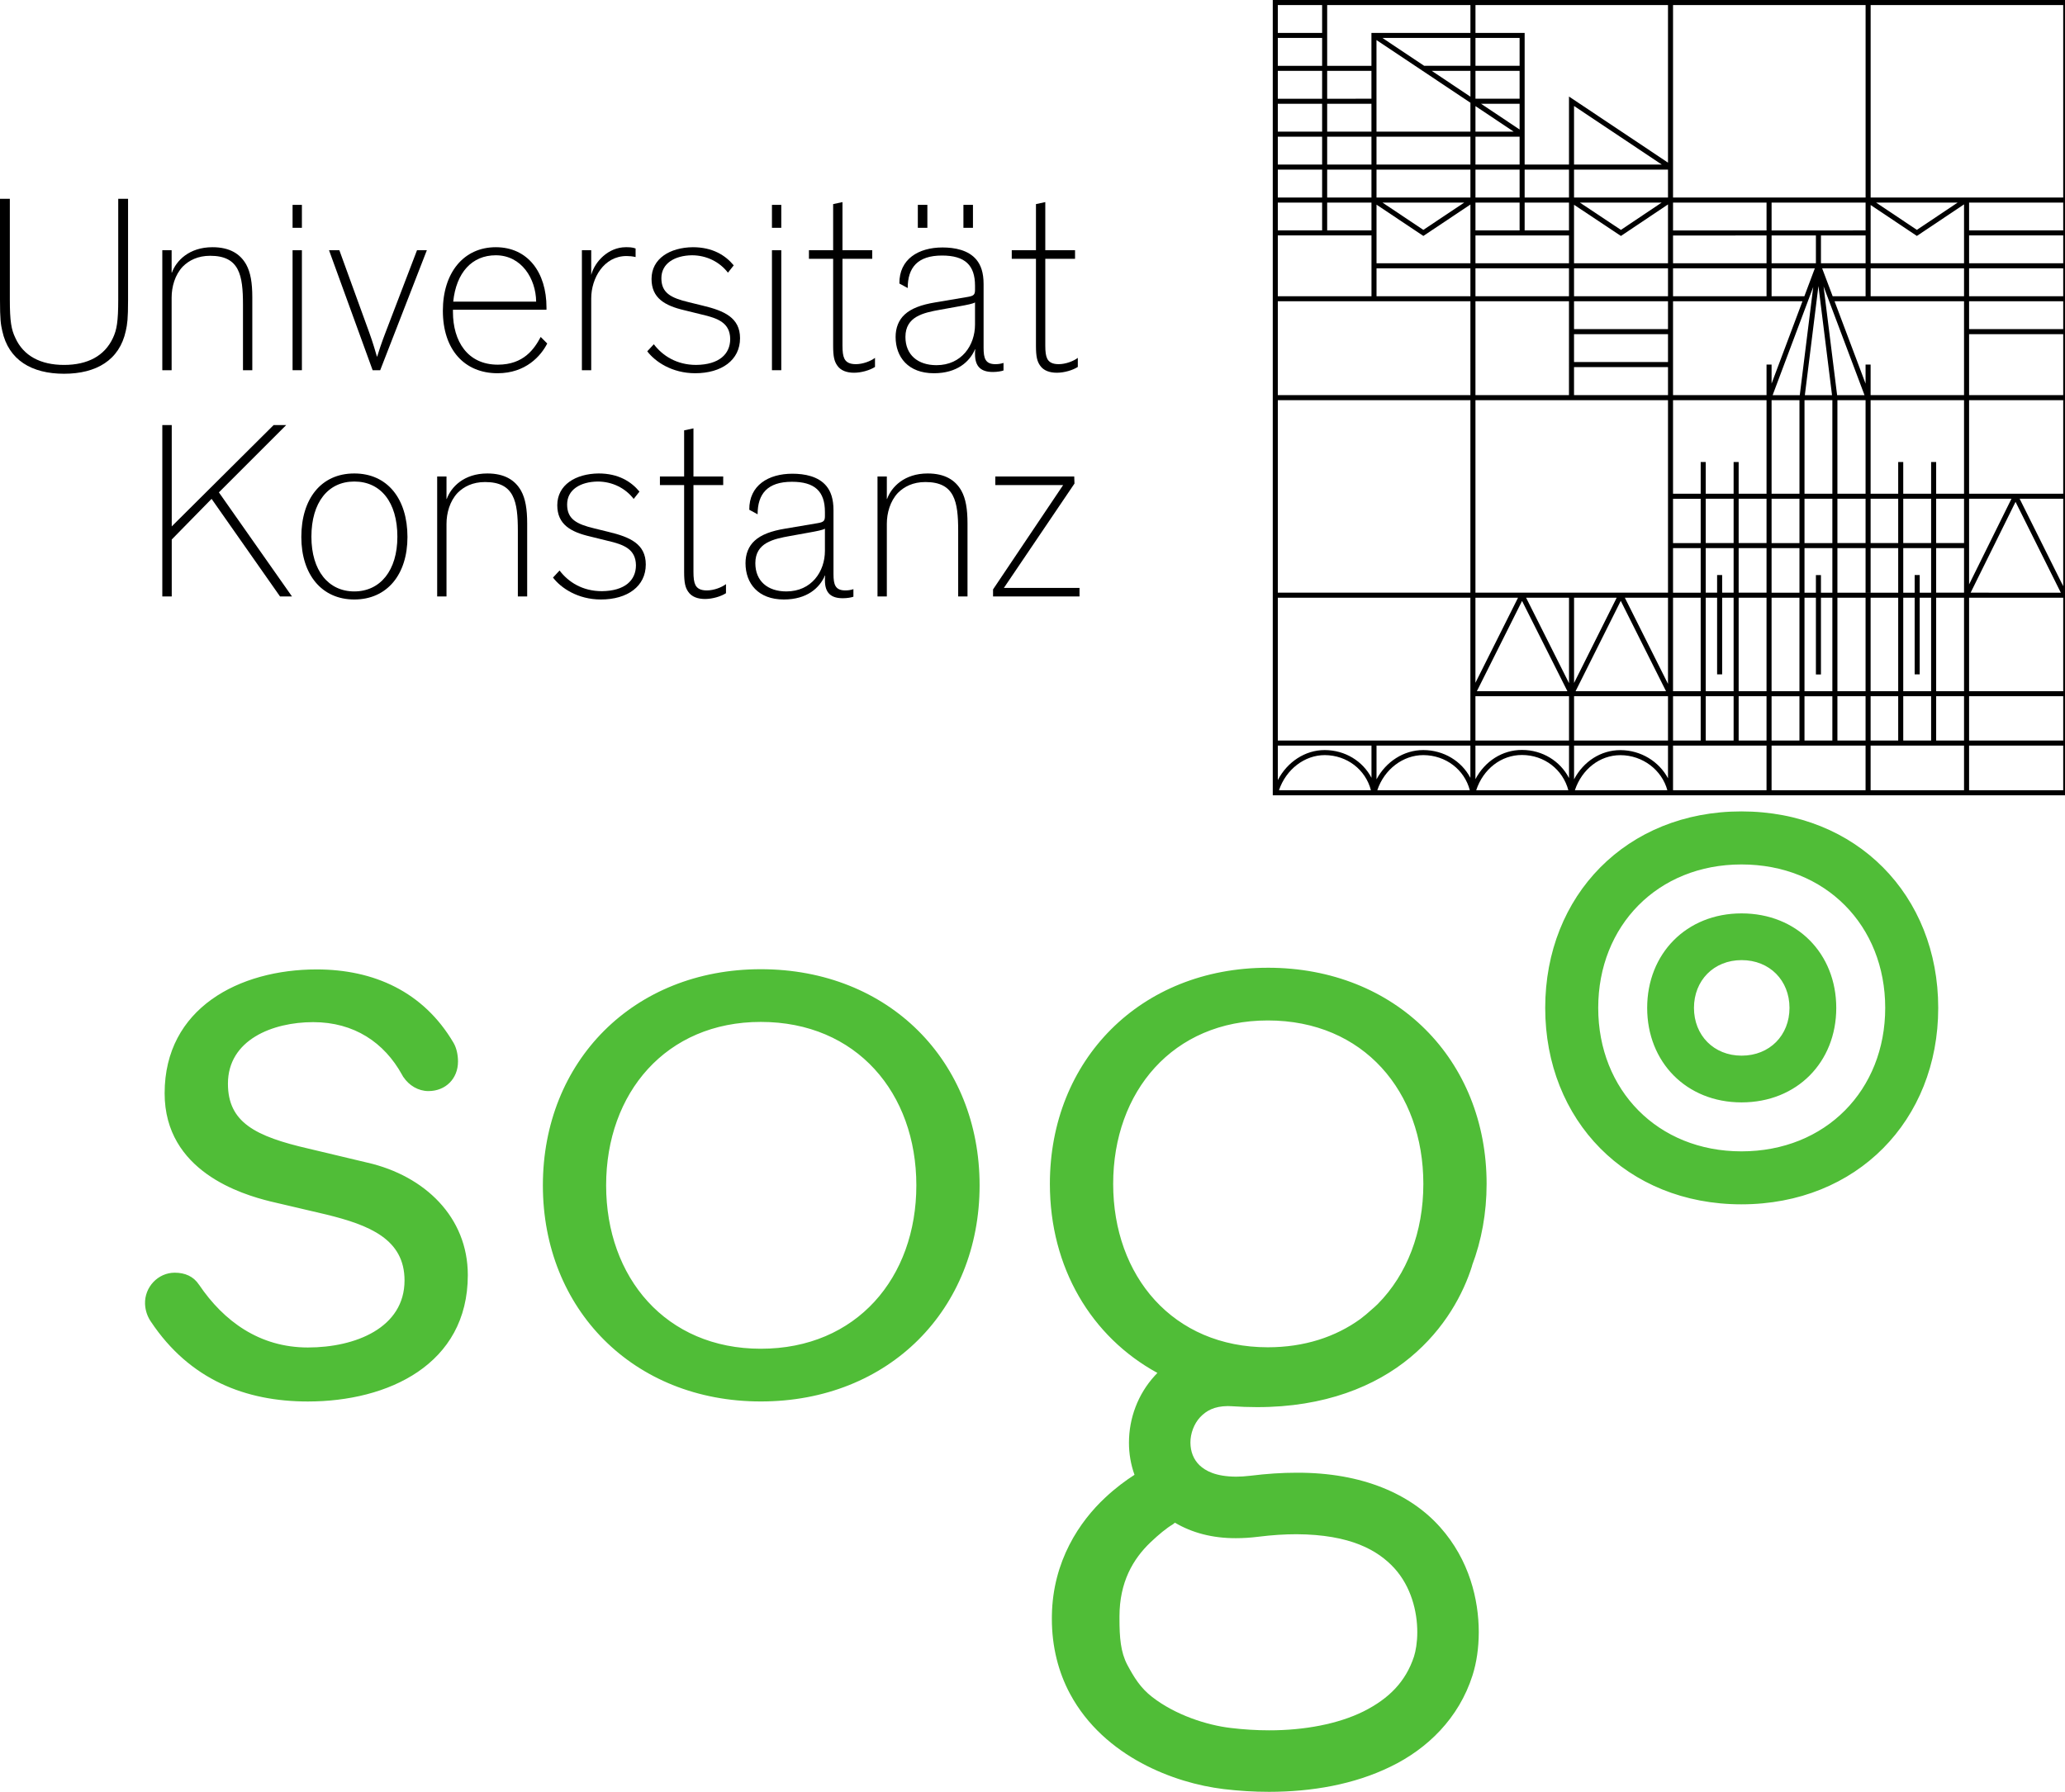 <?xml version="1.0" encoding="UTF-8" standalone="no"?>
<!-- Created with Inkscape (http://www.inkscape.org/) -->

<svg
   xmlns:dc="http://purl.org/dc/elements/1.1/"
   xmlns:cc="http://creativecommons.org/ns#"
   xmlns:rdf="http://www.w3.org/1999/02/22-rdf-syntax-ns#"
   xmlns:svg="http://www.w3.org/2000/svg"
   xmlns="http://www.w3.org/2000/svg"
   xmlns:sodipodi="http://sodipodi.sourceforge.net/DTD/sodipodi-0.dtd"
   xmlns:inkscape="http://www.inkscape.org/namespaces/inkscape"
   width="195mm"
   height="169.245mm"
   viewBox="0 0 195 169.245"
   version="1.1"
   id="svg8"
   inkscape:version="0.92.3 (2405546, 2018-03-11)"
   sodipodi:docname="uni-sogo.svg">
  <defs
     id="defs2" />
  <sodipodi:namedview
     id="base"
     pagecolor="#ffffff"
     bordercolor="#666666"
     borderopacity="1.0"
     inkscape:pageopacity="0.0"
     inkscape:pageshadow="2"
     inkscape:zoom="0.98994949"
     inkscape:cx="180.89212"
     inkscape:cy="238.06301"
     inkscape:document-units="mm"
     inkscape:current-layer="layer1"
     showgrid="false"
     inkscape:window-width="1920"
     inkscape:window-height="991"
     inkscape:window-x="0"
     inkscape:window-y="32"
     inkscape:window-maximized="1"
     fit-margin-top="0"
     fit-margin-left="0"
     fit-margin-right="0"
     fit-margin-bottom="0"
     inkscape:pagecheckerboard="false" />
  <g
     inkscape:label="Ebene 1"
     inkscape:groupmode="layer"
     id="layer1"
     transform="translate(-6.821,-7.012)">
    <g
       id="g4682"
       transform="matrix(0.265,0,0,0.265,6.821,7.012)">
	<g
   id="g4678">
		<g
   id="g4658">
			<path
   id="path4636"
   d="M 0.808,117.939 C 0.269,115.604 0,113.807 0,106.89 V 70.864 h 3.503 v 35.846 c 0,7.906 0.538,10.781 1.976,13.746 2.875,6.378 8.983,9.612 17.338,9.612 8.445,0 14.464,-3.234 17.429,-9.612 1.348,-2.875 1.886,-5.75 1.886,-13.746 V 70.864 h 3.503 v 36.026 c 0,6.828 -0.269,8.625 -0.808,11.05 -2.246,10.421 -10.512,15.273 -22.011,15.273 C 11.318,133.212 3.054,128.36 0.808,117.939 Z"
   inkscape:connector-curvature="0" />

			<path
   id="path4638"
   d="m 89.908,131.954 h -3.324 v -23.358 c 0,-10.511 -1.257,-17.428 -11.679,-17.428 -4.402,0 -7.546,1.617 -9.792,3.863 -2.786,2.965 -3.954,7.187 -3.954,11.05 v 25.873 H 57.835 V 89.191 h 3.324 v 7.995 h 0.09 c 1.527,-4.222 6.109,-9.074 14.464,-9.074 6.109,0 9.882,2.336 12.038,6.199 1.527,2.785 2.156,6.468 2.156,11.589 v 26.054 z"
   inkscape:connector-curvature="0" />

			<path
   id="path4640"
   d="m 107.581,81.196 h -3.324 v -8.175 h 3.324 v 5.393 z m 0,50.758 h -3.324 V 89.191 h 3.324 v 26.558 z"
   inkscape:connector-curvature="0" />

			<path
   id="path4642"
   d="m 135.483,131.954 h -2.695 L 117.246,89.191 h 3.683 l 10.601,29.197 c 1.258,3.414 2.516,7.726 2.786,8.714 h 0.089 c 0.27,-0.988 1.618,-5.121 3.056,-8.804 L 148.6,89.19 h 3.503 z"
   inkscape:connector-curvature="0" />

			<path
   id="path4644"
   d="m 194.737,109.584 v 0.809 h -33.33 v 0.809 c 0,10.421 5.211,18.776 15.992,18.776 9.253,0 13.026,-5.66 15.272,-9.882 l 2.335,2.335 c -2.246,4.402 -7.635,10.601 -17.698,10.601 -11.769,0 -19.495,-8.354 -19.495,-22.28 0,-13.476 7.367,-22.64 18.866,-22.64 11.411,0.001 18.058,8.985 18.058,21.472 z m -33.239,-2.066 h 29.556 c -0.089,-8.175 -5.21,-16.53 -14.374,-16.53 -8.534,0 -14.104,6.199 -15.182,16.53 z"
   inkscape:connector-curvature="0" />

			<path
   id="path4646"
   d="m 226.491,91.617 c -1.168,-0.27 -2.246,-0.359 -3.234,-0.359 -8.086,0 -12.578,7.906 -12.578,15.093 v 25.604 h -3.324 V 89.191 h 3.324 v 8.804 c 1.259,-4.762 6.11,-9.883 12.309,-9.883 1.078,0 2.335,0 3.503,0.449 z"
   inkscape:connector-curvature="0" />

			<path
   id="path4648"
   d="m 259.396,97.187 c -2.964,-3.863 -7.636,-6.199 -12.847,-6.199 -6.108,0.09 -10.87,2.875 -10.87,8.176 0,5.21 3.324,7.007 9.703,8.534 l 5.121,1.258 c 7.457,1.797 13.206,4.223 13.206,11.589 0,7.815 -6.559,12.487 -15.992,12.487 -8.265,0 -14.284,-4.132 -17.069,-7.816 l 2.336,-2.515 c 3.145,4.132 8.175,7.366 15.092,7.366 8.177,-0.089 12.129,-3.863 12.129,-9.253 -0.09,-5.75 -4.313,-7.367 -10.152,-8.714 l -6.199,-1.527 c -6.917,-1.617 -11.68,-4.312 -11.68,-11.14 0,-7.277 6.559,-11.229 14.734,-11.32 7.007,0 11.588,2.875 14.554,6.469 z"
   inkscape:connector-curvature="0" />

			<path
   id="path4650"
   d="m 278.403,81.196 h -3.324 v -8.175 h 3.324 v 5.041 z m 0,50.758 h -3.324 V 89.191 h 3.324 v 31.474 z"
   inkscape:connector-curvature="0" />

			<path
   id="path4652"
   d="m 311.799,130.787 c -1.797,1.167 -4.851,2.066 -7.457,2.066 -2.516,0 -4.762,-0.719 -6.019,-2.605 -0.989,-1.438 -1.438,-3.054 -1.438,-7.007 V 92.246 h -8.625 v -3.054 h 8.625 V 72.75 l 3.324,-0.718 v 17.159 h 10.602 v 3.054 h -10.602 v 30.905 c 0,2.246 0.181,3.683 0.719,4.761 0.628,1.168 1.797,1.887 4.043,1.887 2.516,0 5.3,-1.079 6.828,-2.246 z"
   inkscape:connector-curvature="0" />

			<path
   id="path4654"
   d="m 320.49,101.05 c -0.09,-8.715 6.828,-12.847 15.362,-12.847 4.313,0 9.253,0.898 12.128,4.402 1.528,1.887 2.516,4.492 2.516,8.625 v 22.729 c 0,3.773 0.628,5.84 4.223,5.84 1.168,0 2.066,-0.18 2.875,-0.449 v 2.695 c -0.719,0.27 -2.246,0.539 -3.773,0.539 -4.132,0 -6.378,-1.796 -6.378,-6.378 0,-0.539 0,-1.078 0.089,-1.707 h -0.089 c -1.888,4.402 -6.378,8.535 -14.644,8.535 -9.163,0 -13.655,-5.75 -13.655,-12.937 0,-3.234 1.078,-6.019 3.234,-7.996 2.336,-2.156 5.929,-3.504 10.871,-4.312 l 11.679,-1.977 c 2.067,-0.359 2.516,-0.808 2.516,-2.515 v -1.438 c 0,-7.367 -3.594,-10.78 -11.769,-10.78 -8.714,0 -12.218,4.312 -12.218,11.589 z m 26.951,6.738 c -0.629,0.449 -2.875,0.898 -5.929,1.438 l -6.469,1.167 c -6.02,1.078 -12.398,2.426 -12.398,9.703 0,6.379 4.402,10.062 11.05,10.062 8.983,0 13.746,-7.097 13.746,-14.464 z M 327.062,73.021 h 3.4 v 4.807 3.369 h -3.4 z m 16.247,0 h 3.399 v 4.572 3.603 h -3.399 z"
   inkscape:connector-curvature="0" />

			<path
   id="path4656"
   d="m 384.072,130.787 c -1.797,1.167 -4.852,2.066 -7.456,2.066 -2.517,0 -4.763,-0.719 -6.02,-2.605 -0.989,-1.438 -1.438,-3.054 -1.438,-7.007 V 92.246 h -8.625 v -3.054 h 8.625 V 72.75 l 3.324,-0.718 v 17.159 h 10.603 v 3.054 h -10.603 v 30.905 c 0,2.246 0.181,3.683 0.719,4.761 0.629,1.168 1.797,1.887 4.043,1.887 2.517,0 5.301,-1.079 6.828,-2.246 z"
   inkscape:connector-curvature="0" />

		</g>

		<g
   id="g4676">
			<path
   id="path4660"
   d="M 104.05,212.597 H 99.792 L 75.393,177.806 61.198,192.294 v 20.303 h -3.362 v -61.09 h 3.362 v 36.115 l 36.308,-36.115 h 4.479 l -23.987,23.987 z"
   inkscape:connector-curvature="0" />

			<path
   id="path4662"
   d="m 126.242,168.756 c 11.858,0 18.955,9.074 18.955,22.64 0,13.386 -7.276,22.279 -18.955,22.279 -11.59,0 -18.867,-8.894 -18.867,-22.279 0,-13.566 7.008,-22.64 18.867,-22.64 z m 0,42.044 c 9.253,0 15.361,-7.456 15.361,-19.494 0,-12.308 -5.929,-19.675 -15.361,-19.675 -9.344,0 -15.273,7.457 -15.273,19.675 0,12.128 6.109,19.494 15.273,19.494 z"
   inkscape:connector-curvature="0" />

			<path
   id="path4664"
   d="m 187.858,212.597 h -3.324 V 189.24 c 0,-10.512 -1.257,-17.429 -11.679,-17.429 -4.402,0 -7.547,1.617 -9.793,3.863 -2.784,2.965 -3.953,7.187 -3.953,11.05 v 25.873 h -3.324 v -42.762 h 3.324 v 7.995 h 0.089 c 1.528,-4.222 6.109,-9.074 14.464,-9.074 6.108,0 9.881,2.336 12.039,6.199 1.527,2.785 2.156,6.469 2.156,11.589 v 26.053 z"
   inkscape:connector-curvature="0" />

			<path
   id="path4666"
   d="m 225.809,177.83 c -2.964,-3.863 -7.635,-6.199 -12.847,-6.199 -6.109,0.09 -10.87,2.875 -10.87,8.176 0,5.21 3.324,7.007 9.702,8.534 l 5.121,1.258 c 7.457,1.797 13.206,4.223 13.206,11.589 0,7.815 -6.559,12.487 -15.992,12.487 -8.266,0 -14.284,-4.132 -17.069,-7.815 l 2.336,-2.516 c 3.145,4.133 8.175,7.367 15.092,7.367 8.177,-0.09 12.129,-3.863 12.129,-9.254 -0.09,-5.749 -4.313,-7.367 -10.152,-8.714 l -6.199,-1.527 c -6.918,-1.617 -11.68,-4.312 -11.68,-11.141 0,-7.276 6.559,-11.229 14.734,-11.319 7.007,0 11.588,2.875 14.554,6.469 z"
   inkscape:connector-curvature="0" />

			<path
   id="path4668"
   d="m 258.701,211.43 c -1.797,1.167 -4.853,2.065 -7.458,2.065 -2.515,0 -4.761,-0.719 -6.02,-2.605 -0.987,-1.438 -1.437,-3.054 -1.437,-7.007 v -30.994 h -8.625 v -3.054 h 8.625 v -16.441 l 3.324,-0.718 v 17.159 h 10.601 v 3.054 H 247.11 v 30.904 c 0,2.246 0.18,3.684 0.719,4.762 0.628,1.168 1.797,1.887 4.042,1.887 2.516,0 5.3,-1.079 6.829,-2.246 v 3.234 z"
   inkscape:connector-curvature="0" />

			<path
   id="path4670"
   d="m 267.004,181.693 c -0.09,-8.715 6.828,-12.847 15.362,-12.847 4.312,0 9.253,0.898 12.128,4.402 1.528,1.887 2.516,4.492 2.516,8.625 v 22.729 c 0,3.773 0.629,5.84 4.223,5.84 1.168,0 2.067,-0.18 2.875,-0.449 v 2.694 c -0.719,0.271 -2.246,0.539 -3.773,0.539 -4.132,0 -6.378,-1.796 -6.378,-6.378 0,-0.539 0,-1.078 0.089,-1.707 h -0.089 c -1.887,4.402 -6.378,8.534 -14.644,8.534 -9.163,0 -13.655,-5.749 -13.655,-12.937 0,-3.234 1.078,-6.019 3.234,-7.995 2.336,-2.156 5.929,-3.504 10.871,-4.312 l 11.679,-1.977 c 2.066,-0.359 2.516,-0.809 2.516,-2.516 V 182.5 c 0,-7.366 -3.594,-10.78 -11.769,-10.78 -8.713,0 -12.218,4.312 -12.218,11.588 z m 26.952,6.738 c -0.628,0.449 -2.875,0.898 -5.929,1.438 l -6.468,1.168 c -6.02,1.078 -12.398,2.426 -12.398,9.702 0,6.379 4.402,10.062 11.05,10.062 8.983,0 13.745,-7.097 13.745,-14.464 z"
   inkscape:connector-curvature="0" />

			<path
   id="path4672"
   d="m 344.766,212.597 h -3.324 V 189.24 c 0,-10.512 -1.257,-17.429 -11.679,-17.429 -4.402,0 -7.547,1.617 -9.792,3.863 -2.786,2.965 -3.954,7.187 -3.954,11.05 v 25.873 h -3.324 v -42.762 h 3.324 v 7.995 h 0.09 c 1.527,-4.222 6.108,-9.074 14.464,-9.074 6.108,0 9.882,2.336 12.038,6.199 1.527,2.785 2.156,6.469 2.156,11.589 v 26.053 z"
   inkscape:connector-curvature="0" />

			<path
   id="path4674"
   d="m 384.68,212.597 h -30.814 v -2.515 l 24.977,-37.193 h -24.167 v -3.054 h 28.119 l 0.089,2.515 -25.154,37.193 h 26.951 v 3.054 z"
   inkscape:connector-curvature="0" />

		</g>

	</g>

	<path
   id="path4680"
   d="M 453.543,0 V 283.465 H 737.008 V 0 Z m 142.634,1.798 h 68.616 v 68.616 h -68.616 z m 80.235,193.566 v 15.885 l -9.831,-0.001 H 654.75 v -15.884 h 10.033 v 15.868 h 1.798 v -15.868 z m -9.831,-1.798 v -15.798 h 9.831 v 15.798 z m 0,52.792 v -33.312 h 9.831 v 33.312 z m 9.831,1.798 v 15.793 h -9.831 v -15.793 z m -21.662,-54.59 v -15.798 h 10.033 v 15.798 z m 10.033,-17.595 H 654.75 v -33.333 h 10.033 z m -10.139,-35.131 -4.828,-38.761 14.59,38.761 z m -23.354,105.518 0.001,-33.312 h 9.934 l -0.002,33.312 z m 9.933,1.798 -10e-4,15.793 h -9.932 v -15.793 z m -9.932,-36.909 v -15.883 h 9.935 l -10e-4,15.884 z m 10e-4,-17.681 v -15.798 h 9.935 l -10e-4,15.798 z m 0,-17.595 10e-4,-33.333 h 9.936 l -0.002,33.333 z m 0.375,-35.131 14.466,-38.561 -4.798,38.561 z m 15.42,-46.998 h -15.792 v -9.911 l 15.792,-0.003 z m 0.899,8.102 4.845,38.896 h -9.684 z m -1.284,-6.304 -3.729,9.943 H 631.295 V 95.64 Z m -3.681,152.516 h 9.931 v 15.793 h -9.932 z m 0,-1.798 0.002,-33.312 h 4.063 v 27.35 h 1.798 v -27.35 h 4.067 v 33.312 z m 5.864,-35.11 v -6.282 h -1.798 v 6.282 h -4.063 l 10e-4,-15.884 h 9.928 v 15.884 z m -5.861,-17.682 10e-4,-15.798 h 9.927 v 15.798 z m 10e-4,-17.595 0.002,-33.333 h 9.925 v 33.333 z m 6.288,-80.331 h 15.479 v 9.947 h -11.735 z m -0.428,-1.798 v -9.914 l 15.908,-0.003 v 9.917 z m -17.59,-11.71 v -9.92 h 33.498 v 9.915 z m -35.118,-9.921 h 33.32 v 9.921 l -33.32,0.006 z m 0,11.726 33.32,-0.006 v 9.911 h -33.32 z m 0,11.703 h 33.32 v 9.943 h -33.32 z m 0,82.129 h 9.855 v 15.798 h -9.855 z m 0,17.595 h 9.855 v 15.883 h -9.855 z m 0,17.681 h 9.855 v 33.313 h -9.855 z m 0,35.111 h 9.855 v 15.793 h -9.855 z M 525.775,13.527 541.5,13.528 v 9.931 h -15.726 z m -10e-4,11.731 H 541.5 v 9.934 H 525.773 Z M 541.5,36.99 v 9.168 L 527.765,36.99 Z m -15.727,0.833 13.63,9.099 h -13.63 z m 0,10.897 H 541.5 v 9.933 h -15.728 z m -10e-4,11.731 H 541.5 v 9.963 h -15.729 z m -0.001,11.76 H 541.5 v 9.915 h -15.729 z m 0,11.713 h 33.325 l -10e-4,9.917 h -33.324 z m 33.325,-11.713 v 9.915 h -15.798 v -9.915 z m -15.798,-1.797 v -9.963 h 15.799 v 9.963 z M 525.771,95.64 h 33.324 l -10e-4,9.943 H 525.77 Z m -10e-4,11.741 h 33.324 l -0.002,33.459 h -33.324 z m -0.007,105.662 15.173,0.001 -15.175,30.315 z m 16.612,1.143 16.156,32.173 h -32.26 z M 472.928,25.259 h 15.774 l 0.002,9.933 -15.776,0.004 z m 0,11.735 15.776,-0.003 0.003,9.932 h -15.779 z m 0,11.726 h 15.779 l 0.003,9.933 h -15.782 z m 0,11.731 h 15.782 l 0.002,9.963 h -15.784 z m 0,11.76 h 15.785 l 0.002,9.902 H 472.928 Z M 455.341,1.798 h 15.789 v 9.933 h -15.789 z m 0,11.731 h 15.789 v 9.932 h -15.789 z m 0,11.73 h 15.789 v 9.937 l -15.789,0.003 z m 0,11.739 15.789,-0.004 v 9.928 h -15.789 z m 0,11.722 h 15.789 v 9.933 h -15.789 z m 0,11.731 h 15.789 v 9.963 h -15.789 z m 0,11.76 h 15.789 v 9.902 h -15.789 z m 0,11.701 h 33.375 l 0.005,21.671 h -33.38 z m 0.41,197.754 c 2.533,-7.47 9.138,-12.538 16.35,-12.525 7.888,0.048 14.505,5.15 16.417,12.525 z m 32.966,-4.444 c -3.144,-5.962 -9.395,-9.836 -16.606,-9.879 -0.03,0 -0.061,0 -0.092,0 -6.947,0 -13.315,4.227 -16.678,10.706 v -12.301 h 33.376 z m 2.072,4.444 c 2.49,-7.461 9.164,-12.547 16.453,-12.525 7.941,0.057 14.6,5.158 16.519,12.525 z m 33.172,-4.425 c -3.155,-5.966 -9.446,-9.848 -16.708,-9.898 -0.029,0 -0.057,0 -0.087,0 -6.925,0 -13.267,4.11 -16.651,10.429 v -12.023 h 33.447 z m 10e-4,-13.292 h -68.621 v -50.907 l 68.624,0.001 z m 0.003,-52.704 -68.624,-0.002 v -68.605 h 68.628 z m 0.004,-70.405 h -68.628 v -33.459 h 68.63 z m 0.003,-35.257 h -33.453 l -0.002,-9.943 h 33.455 z m 0,-11.741 h -33.455 l -0.005,-20.895 16.689,11.147 16.771,-11.192 z M 492.647,72.211 h 29.12 l -14.566,9.72 z m 31.326,-1.797 h -33.462 l -0.002,-9.963 h 33.465 z m 0.001,-11.761 h -33.466 l -0.002,-9.933 h 33.469 z m 10e-4,-11.731 h -33.47 l -0.007,-32.646 33.478,22.347 z m 10e-4,-12.462 -13.787,-9.203 h 13.788 z m 10e-4,-11.001 h -16.482 l -14.884,-9.936 31.366,0.003 z m 0,-11.73 -35.278,-0.004 0.003,11.736 H 472.929 V 1.798 h 51.05 z m 2.053,269.937 c 2.498,-7.569 8.923,-12.567 16.293,-12.567 0.031,0 0.063,0 0.095,0 7.869,0.039 14.488,5.153 16.453,12.567 z m 33.076,-4.348 c -3.153,-6.052 -9.438,-9.982 -16.679,-10.018 -0.035,-0.001 -0.071,-0.001 -0.106,-0.001 -6.989,0 -13.202,4.029 -16.562,10.411 v -11.963 h 33.347 z m 0,-13.369 H 525.76 l 10e-4,-15.793 h 33.346 v 15.793 z m 0,-20.454 -15.292,-30.451 h 15.292 z m 2.087,38.171 c 2.524,-7.534 8.909,-12.504 16.212,-12.504 0.029,0 0.059,0 0.088,0 7.857,0.05 14.692,5.246 16.654,12.504 z m 33.186,-4.262 c -3.2,-5.988 -9.646,-9.994 -16.875,-10.04 -0.033,0 -0.065,0 -0.098,0 -6.95,0 -13.139,4.027 -16.501,10.409 v -12.025 h 33.474 z m 0,-13.455 h -33.474 v -15.793 h 33.474 z m -33.474,-20.52 v -30.385 l 15.188,10e-4 z m 16.642,-29.271 16.127,32.2 h -32.223 z m 16.832,29.591 -15.378,-30.704 h 15.378 z m 0,-32.502 -68.616,-0.002 0.005,-68.607 h 68.611 z m 0,-70.407 h -33.488 v -10.006 h 33.488 z m 0,-11.804 h -33.488 l 0.001,-9.933 h 33.487 z m 0,-11.731 h -33.487 l 10e-4,-9.924 h 33.486 z m 0,-11.722 h -33.486 l 10e-4,-9.943 h 33.485 z m 0,-11.741 H 560.894 L 560.895,72.983 577.608,84.1 594.379,72.863 Z M 562.983,72.211 h 29.135 l -14.514,9.726 z m 31.396,-1.797 h -33.483 v -9.963 h 33.483 z m -33.483,-11.761 0.002,-20.88 31.271,20.88 z m 33.483,-0.687 -35.28,-23.557 -0.002,24.244 H 543.298 V 11.73 L 525.776,11.729 V 1.798 h 68.604 v 56.168 z m 35.112,223.7 h -33.314 v -15.918 h 33.314 z m -11.728,-86.302 v 15.883 h -4.085 v -6.293 h -1.798 v 6.293 h -4.05 v -15.883 z m -9.933,-1.798 v -15.798 h 9.933 v 15.798 z m 4.05,19.479 v 27.312 h 1.798 v -27.312 l 4.085,0.001 v 33.312 h -9.933 v -33.313 z m 5.883,35.111 v 15.793 h -9.933 v -15.793 z m 11.728,15.793 h -9.931 v -15.793 h 9.931 z m 0,-17.591 h -9.931 v -33.312 h 9.932 z m 10e-4,-35.111 h -9.932 v -15.883 h 9.933 z m 0.001,-17.681 h -9.933 v -15.798 h 9.933 z m 0,-17.595 h -9.933 v -11.303 h -1.798 v 11.303 h -9.933 v -11.303 h -1.798 v 11.303 h -9.855 v -33.333 h 33.317 z m 10e-4,-35.131 h -33.317 v -33.459 h 46.121 l -11.005,29.336 v -6.782 h -1.799 z m 35.289,140.826 H 631.29 v -15.918 h 33.493 z m 0,-17.717 H 654.75 v -15.793 h 10.033 z m 0,-17.591 H 654.75 v -33.312 l 10.033,0.001 z m 35.088,35.308 h -33.29 v -15.918 h 33.29 z m -11.729,-86.302 v 15.885 h -4.066 v -6.295 h -1.799 v 6.295 h -4.066 v -15.885 z m -9.932,-1.798 v -15.798 h 9.932 v 15.798 z m 4.066,19.481 v 27.318 h 1.799 v -27.318 h 4.066 v 33.312 h -9.932 v -33.312 z m 5.866,35.109 v 15.793 h -9.932 v -15.793 z m 11.729,15.793 h -9.932 v -15.793 h 9.932 z m 0,-17.591 h -9.932 v -33.312 l 9.932,0.001 z m 0,-35.109 h -9.932 v -15.885 h 9.932 z m 0,-17.683 h -9.932 v -15.798 h 9.932 z m 0,-17.595 h -9.932 v -11.303 h -1.798 v 11.303 h -9.932 v -11.303 h -1.798 v 11.303 h -9.831 v -33.333 h 33.29 v 33.333 z m 0,-35.131 h -33.29 v -10.9 h -1.798 v 6.796 l -11.049,-29.351 h 46.137 z m 0,-35.253 h -33.28 V 95.64 h 33.28 z m 0,-11.745 h -33.28 V 73.073 l 16.473,11.022 16.808,-11.247 V 93.842 Z M 668.539,72.211 h 29.049 l -14.524,9.719 z m 66.671,209.455 h -33.54 v -15.918 h 33.54 z m 0,-17.717 h -33.54 v -15.793 h 33.54 z m 0,-17.591 h -33.54 v -33.311 h 33.54 z m -33.54,-38.057 v -30.532 h 15.099 z m 16.556,-29.422 16.132,32.371 -32.14,-0.001 z m 16.984,30.048 -15.528,-31.158 h 15.528 z m 0,-32.956 h -33.54 v -33.333 h 33.54 z m 0,-35.131 h -33.54 v -21.736 h 33.54 z m 0,-23.535 h -33.54 v -9.92 h 33.54 z m 0,-11.718 H 701.67 V 95.64 h 33.54 z m 0,-11.745 h -33.54 v -9.93 h 33.54 z m 0,-11.728 h -33.54 v -9.902 h 33.54 z m 0,-11.7 H 666.591 V 1.798 h 68.619 z"
   inkscape:connector-curvature="0" />

</g>
    <path
       id="path4715"
       d="m 171.284,106.722 c -2.632,0 -4.5,-1.926 -4.5,-4.511 0,-2.587 1.868,-4.513 4.5,-4.513 2.652,0 4.521,1.926 4.521,4.513 0,2.585 -1.868,4.511 -4.521,4.511 z m -0.008,-13.437 c -5.21,0 -8.911,3.81 -8.911,8.927 0,5.114 3.7,8.924 8.911,8.924 5.245,0 8.945,-3.81 8.945,-8.924 -2.6e-4,-5.117 -3.7,-8.927 -8.945,-8.927 z m -0.008,22.476 c -7.908,0 -13.526,-5.786 -13.526,-13.55 0,-7.766 5.618,-13.549 13.526,-13.549 7.959,0 13.575,5.783 13.575,13.549 0,7.764 -5.616,13.55 -13.575,13.55 z m -0.011,-32.109 c -10.829,0 -18.52,7.923 -18.52,18.559 0,10.633 7.69,18.554 18.52,18.554 10.899,0 18.592,-7.921 18.592,-18.554 0,-10.635 -7.693,-18.559 -18.592,-18.559 z m -129.718,33.182 -5.561,-1.325 c -5.062,-1.163 -7.633,-2.491 -7.633,-6.141 0,-4.15 4.231,-5.812 8.048,-5.812 3.881,0 6.716,1.939 8.385,4.957 0.005,0.013 0.013,0.026 0.024,0.042 0.034,0.065 0.073,0.128 0.107,0.193 l 0.008,-0.005 c 0.525,0.794 1.408,1.325 2.36,1.325 1.62,0 2.793,-1.171 2.793,-2.791 0,-0.619 -0.133,-1.275 -0.424,-1.77 -2.848,-4.842 -7.544,-6.93 -12.922,-6.93 -7.301,0 -14.357,3.65 -14.357,11.699 0,7.387 7.304,9.546 9.959,10.207 l 5.31,1.246 c 4.066,0.996 7.385,2.326 7.385,6.222 0,4.482 -4.646,6.335 -9.128,6.335 -4.563,0 -7.941,-2.479 -10.27,-5.919 h -0.003 c -0.518,-0.794 -1.32,-1.145 -2.302,-1.145 -1.583,0 -2.859,1.372 -2.801,2.953 0.026,0.645 0.241,1.227 0.57,1.695 3.648,5.459 8.924,7.517 14.806,7.517 7.552,0 15.104,-3.477 15.104,-11.941 2.7e-4,-5.475 -4.066,-9.368 -9.459,-10.614 z m 37.124,17.571 c -8.96,0 -14.605,-6.721 -14.605,-15.433 0,-8.715 5.644,-15.437 14.605,-15.437 9.047,0 14.689,6.721 14.689,15.437 2.6e-4,8.712 -5.642,15.433 -14.689,15.433 z m 0,-35.848 c -12.031,0 -20.578,8.713 -20.578,20.415 0,11.699 8.548,20.412 20.578,20.412 12.114,0 20.662,-8.712 20.662,-20.412 0,-11.702 -8.548,-20.415 -20.662,-20.415 z m 58.271,31.615 c -0.204,0.196 -0.41,0.389 -0.635,0.575 -0.293,0.268 -0.633,0.559 -1.02,0.849 -2.336,1.691 -5.286,2.671 -8.736,2.671 -8.963,0 -14.604,-6.721 -14.604,-15.434 0,-8.715 5.641,-15.436 14.604,-15.436 9.044,0 14.686,6.721 14.686,15.436 0,4.55 -1.539,8.551 -4.296,11.339 z m -13.393,22.126 c 0.669,0 1.362,-0.044 2.08,-0.133 1.328,-0.167 2.537,-0.241 3.632,-0.241 5.091,0.029 7.682,1.508 9.245,3.217 1.56,1.72 2.161,4.051 2.158,6.031 0.003,0.949 -0.147,1.798 -0.311,2.307 -0.779,2.363 -2.352,3.969 -4.761,5.179 -2.391,1.186 -5.581,1.793 -8.918,1.788 -1.194,0 -2.409,-0.076 -3.609,-0.22 -2.268,-0.261 -5.268,-1.236 -7.443,-2.935 -1.095,-0.846 -1.709,-1.85 -2.344,-3.039 -0.629,-1.194 -0.736,-2.579 -0.736,-4.35 v -0.196 c 0,-3.267 1.281,-5.436 2.924,-7.011 0.812,-0.768 1.505,-1.34 2.114,-1.703 0.097,-0.058 0.116,-0.11 0.2,-0.157 1.612,0.954 3.542,1.471 5.768,1.463 z m 3.002,-53.879 c -12.031,0 -20.581,8.712 -20.581,20.414 0,7.908 3.907,14.446 10.154,17.856 -0.083,0.083 -0.164,0.17 -0.242,0.256 -1.615,1.769 -2.441,4.035 -2.444,6.327 -0.002,1.011 0.165,2.048 0.523,3.041 -0.81,0.518 -1.777,1.226 -2.768,2.156 -2.388,2.225 -4.957,5.964 -5.033,11.138 -0.003,0.12 -0.003,0.219 -0.003,0.296 -0.003,2.665 0.629,5.069 1.709,7.084 1.623,3.034 4.149,5.145 6.757,6.554 2.624,1.411 5.36,2.161 7.745,2.454 1.422,0.17 2.864,0.261 4.304,0.261 4.009,-0.005 8.007,-0.682 11.485,-2.386 3.462,-1.677 6.438,-4.565 7.724,-8.615 0.382,-1.205 0.585,-2.571 0.59,-4.082 -0.005,-3.068 -0.886,-6.815 -3.643,-9.909 -2.757,-3.105 -7.317,-5.177 -13.57,-5.149 -1.359,0 -2.806,0.094 -4.346,0.285 -0.497,0.06 -0.951,0.088 -1.367,0.088 -1.915,-0.013 -2.877,-0.543 -3.449,-1.084 -0.564,-0.551 -0.847,-1.28 -0.854,-2.132 -0.003,-0.868 0.34,-1.78 0.917,-2.402 0.59,-0.617 1.325,-1.035 2.605,-1.05 0.115,0 0.238,0.003 0.364,0.013 0.82,0.057 1.617,0.086 2.391,0.086 6.4,0.012 11.213,-1.971 14.488,-4.699 3.285,-2.728 5.019,-6.047 5.84,-8.668 l -0.011,-0.003 c 0.892,-2.355 1.375,-4.952 1.375,-7.717 2.7e-4,-11.702 -8.547,-20.414 -20.662,-20.414 z"
       style="fill:#50bd37;stroke-width:0.265"
       inkscape:connector-curvature="0" />
  </g>
</svg>
